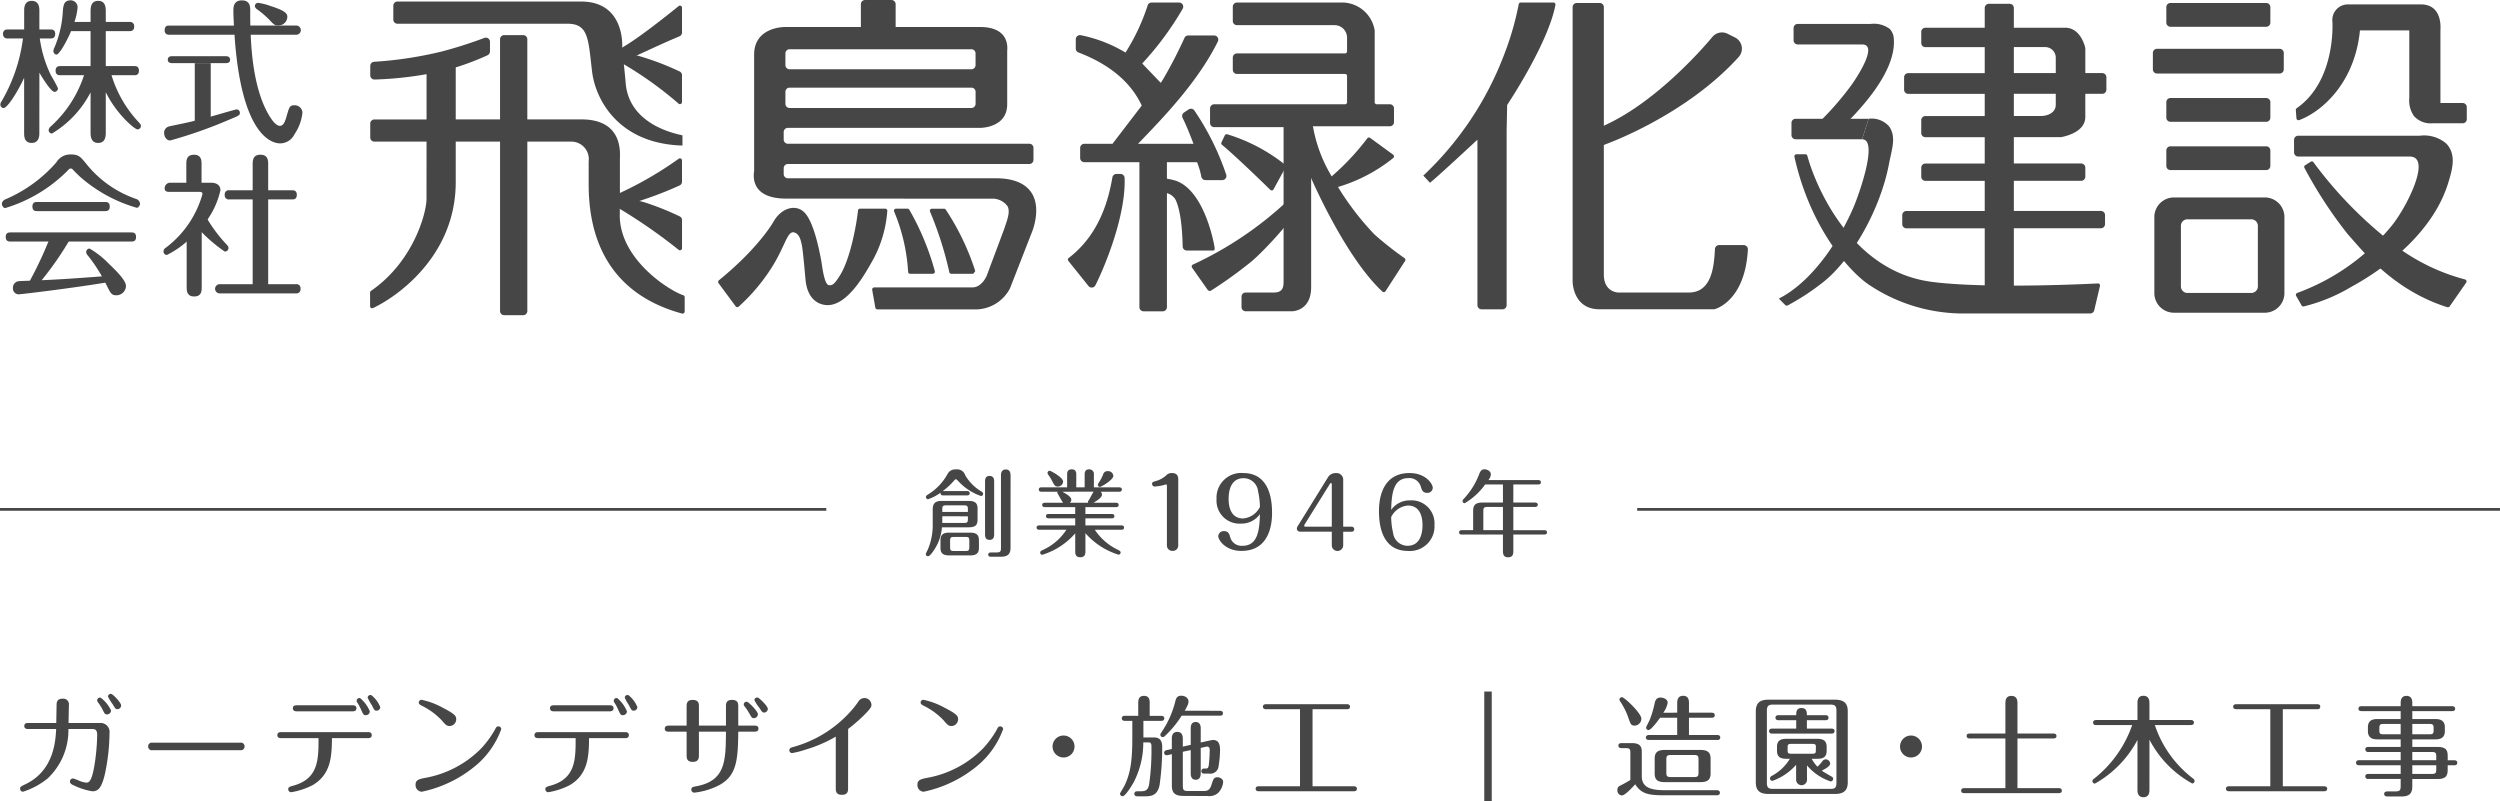 <svg xmlns="http://www.w3.org/2000/svg" width="313.082" height="100.363" viewBox="0 0 313.082 100.363">
  <g id="グループ_123947" data-name="グループ 123947" transform="translate(-102.086 -59.598)">
    <path id="パス_6012" data-name="パス 6012" d="M290.6,825.773c0-.6.155-1.1,1.1-1.1h3.432c.835,0,1.084.345,1.084.942v1.42c0,.667-.309.942-1.084.942h-3.372a5.982,5.982,0,0,1-.978,2.823c-.2.31-.548.8-.775.8a.277.277,0,0,1-.275-.273,3.224,3.224,0,0,1,.251-.55,7.854,7.854,0,0,0,.62-3.171Zm4.3-2.336c.106,0,.333.024.333.275s-.227.273-.333.273h-2.992c-.181,0-.37-.084-.321-.345a5.81,5.81,0,0,1-1.574.823.276.276,0,0,1-.261-.275c0-.155.094-.215.237-.309a6.874,6.874,0,0,0,2.5-2.635,1.062,1.062,0,0,1,1.026-.514,1.048,1.048,0,0,1,1.157.729,5.68,5.68,0,0,0,2.014,2.024c.131.1.227.157.227.3a.276.276,0,0,1-.263.275,6.92,6.92,0,0,1-2.9-1.92c-.145-.143-.155-.169-.251-.169s-.131.05-.227.157a8.136,8.136,0,0,1-1.418,1.311Zm1.49,7.117c0,.679-.347.942-1.086.942h-2.645c-.884,0-1.086-.383-1.086-.942v-.968c0-.655.3-.94,1.086-.94H295.3c.835,0,1.086.333,1.086.94Zm-1.384-4.506v-.321c0-.408-.07-.5-.5-.5h-2.217c-.418,0-.49.092-.49.5v.321Zm-3.207.548v.833h2.707c.43,0,.5-.082.5-.488V826.6Zm3.386,3.086c0-.406-.07-.5-.488-.5h-1.43c-.418,0-.49.094-.49.5v.763c0,.406.072.5.49.5h1.43c.418,0,.488-.094.488-.5Zm3.111-.847c0,.229-.012.717-.572.717-.5,0-.57-.357-.57-.717v-6.567c0-.261.022-.725.558-.725s.584.426.584.725Zm2.05,1.707c0,.918-.5,1.121-1.263,1.121h-1.2c-.106,0-.333-.024-.333-.263s.227-.275.333-.275h.715c.454,0,.55-.119.55-.558v-9.061c0-.191,0-.775.608-.775.57,0,.594.538.594.775Z" transform="translate(-71.708 -702.343)" fill="#474646"/>
    <path id="パス_6013" data-name="パス 6013" d="M301.478,825.455h-3.8c-.108,0-.335-.024-.335-.275s.215-.271.335-.271h2.275a9.027,9.027,0,0,1-.488-.837,3.133,3.133,0,0,1-.239-.428.3.3,0,0,1,.036-.118h-2.014c-.108,0-.333-.026-.333-.275s.213-.273.333-.273h3.217v-1.6c0-.2,0-.657.572-.657s.572.464.572.657v1.6h1.05v-1.6c0-.181,0-.657.57-.657a.574.574,0,0,1,.584.657v1.6h3.171c.118,0,.333.034.333.273s-.2.275-.333.275h-2.324a.465.465,0,0,1,.167.369c0,.345-.6.751-1.074,1.014h2.825c.12,0,.335.022.335.271s-.2.275-.335.275h-3.826v.859h3.3c.118,0,.333.034.333.273s-.215.273-.333.273h-3.3v.883h4.506c.094,0,.333.022.333.273s-.227.275-.333.275h-3.326a7.118,7.118,0,0,0,2.932,2.526c.215.119.3.193.3.323a.275.275,0,0,1-.261.273,9.091,9.091,0,0,1-4.149-2.693v2.289c0,.213,0,.725-.643.725s-.633-.524-.633-.715v-2.275a9.008,9.008,0,0,1-4.125,2.681.256.256,0,0,1-.261-.261c0-.181.13-.251.309-.335a6.866,6.866,0,0,0,2.968-2.538h-3.4c-.106,0-.333-.036-.333-.275s.215-.273.333-.273h4.506v-.883h-3.326c-.12,0-.333-.034-.333-.273s.2-.273.333-.273h3.326Zm-2.181-2.575c-.333,0-.43-.133-.739-.751a6.238,6.238,0,0,0-.466-.737.472.472,0,0,1-.082-.217.276.276,0,0,1,.261-.275c.143,0,1.693.836,1.693,1.372a.674.674,0,0,1-.667.608m.558.645c.538.285,1.133.654,1.133,1a.486.486,0,0,1-.189.384h2.3a.2.2,0,0,1-.024-.1c0-.06.012-.108.155-.311.084-.13.442-.847.55-.976Zm6.4-2c0,.526-1.538,1.4-1.681,1.4a.266.266,0,0,1-.261-.273c0-.05.012-.109.155-.323a5.037,5.037,0,0,0,.5-.954.564.564,0,0,1,.584-.428.662.662,0,0,1,.7.582" transform="translate(-64.738 -702.349)" fill="#474646"/>
    <path id="パス_6014" data-name="パス 6014" d="M307.116,830a.657.657,0,0,1-.7.7.67.67,0,0,1-.715-.7v-7.438c0-.05,0-.179-.108-.179a3.947,3.947,0,0,0-.4.106,6.256,6.256,0,0,1-1.026.155.322.322,0,0,1-.321-.333c0-.225.106-.249.524-.369a3.3,3.3,0,0,0,1.215-.669.934.934,0,0,1,.717-.321c.821,0,.821.56.821.894Z" transform="translate(-57.479 -702.116)" fill="#474646"/>
    <path id="パス_6015" data-name="パス 6015" d="M310.938,827.285a2.875,2.875,0,0,1-3.076-3.062,3.09,3.09,0,0,1,3.35-3.267c2.5,0,3.6,1.978,3.6,4.96,0,.763,0,4.79-3.828,4.79-2.05,0-2.908-1.394-2.908-1.847a.672.672,0,0,1,.715-.631c.572,0,.679.38.787.787a1.475,1.475,0,0,0,1.55,1.048c1.918,0,2.109-1.99,2.169-3.968a2.811,2.811,0,0,1-2.36,1.191m2.121-4.077a1.82,1.82,0,0,0-1.8-1.61c-1.823,0-1.884,2.028-1.884,2.586,0,1.564.63,2.458,1.811,2.458a2.586,2.586,0,0,0,2.111-1.456,10.116,10.116,0,0,0-.239-1.978" transform="translate(-53.424 -702.116)" fill="#474646"/>
    <path id="パス_6016" data-name="パス 6016" d="M313.336,828.3c-.311,0-.466-.167-.466-.4a.694.694,0,0,1,.07-.239l3.85-6.211a1.088,1.088,0,0,1,.956-.488.833.833,0,0,1,.928.906v5.806h1.062a.318.318,0,0,1,.321.309.312.312,0,0,1-.321.321h-1.062V830a.715.715,0,0,1-1.43,0V828.3Zm3.908-.631v-5.279c0-.119-.06-.181-.116-.181s-.1.062-.155.155l-3.139,5.044a.4.4,0,0,0-.046.141c0,.109.12.121.181.121Z" transform="translate(-48.375 -702.116)" fill="#474646"/>
    <path id="パス_6017" data-name="パス 6017" d="M321.866,824.379a2.875,2.875,0,0,1,3.074,3.063,3.08,3.08,0,0,1-3.338,3.265c-2.514,0-3.611-1.99-3.611-4.958,0-.763,0-4.793,3.826-4.793,2.062,0,2.91,1.384,2.91,1.847a.663.663,0,0,1-.7.635c-.572,0-.679-.384-.8-.789a1.482,1.482,0,0,0-1.55-1.06c-1.884,0-2.111,1.932-2.159,3.98a2.8,2.8,0,0,1,2.349-1.189m-2.111,4.062a1.832,1.832,0,0,0,1.8,1.623c1.825,0,1.884-2.038,1.884-2.587,0-1.562-.643-2.456-1.811-2.456a2.581,2.581,0,0,0-2.111,1.442,8.939,8.939,0,0,0,.239,1.978" transform="translate(-43.211 -702.116)" fill="#474646"/>
    <path id="パス_6018" data-name="パス 6018" d="M329.78,824.885h2.729c.118,0,.333.036.333.273s-.225.275-.333.275H329.78v2.908h3.886c.106,0,.333.036.333.275s-.227.275-.333.275H329.78v2.036c0,.311,0,.811-.643.811s-.657-.49-.657-.811v-2.036h-5.161c-.119,0-.333-.038-.333-.275s.225-.275.333-.275h1.43v-2.4c0-.8.333-1.06,1.239-1.06h2.492v-2.263h-2.229a8.246,8.246,0,0,1-2.562,2.348.265.265,0,0,1-.263-.263c0-.118.048-.179.191-.333a9.306,9.306,0,0,0,1.823-2.886c.193-.488.3-.763.739-.763.311,0,.787.217.787.633a1.275,1.275,0,0,1-.309.715H332.9c.12,0,.333.036.333.275s-.213.275-.333.275H329.78Zm-1.3.548h-1.92c-.44,0-.536.084-.536.538v2.37h2.456Z" transform="translate(-38.176 -702.349)" fill="#474646"/>
    <path id="パス_6019" data-name="パス 6019" d="M243.29,838.37a1.123,1.123,0,0,1,1.157,1.279,25.337,25.337,0,0,1-.578,5.119c-.414,1.733-.825,2.159-1.582,2.159a8.7,8.7,0,0,1-2.311-.741c-.275-.126-.482-.223-.482-.484a.377.377,0,0,1,.386-.384,5.653,5.653,0,0,1,.839.315,2.963,2.963,0,0,0,.811.207c.263,0,.649,0,1-1.994a26.286,26.286,0,0,0,.372-3.894c0-.331,0-.825-.562-.825H239.3a8.309,8.309,0,0,1-2.586,6.177,9.423,9.423,0,0,1-3.109,1.679.381.381,0,0,1-.357-.386c0-.235.068-.261.715-.578,3.55-1.721,3.729-5.476,3.8-6.892h-3.522c-.082,0-.468,0-.468-.373s.343-.384.468-.384h3.536l.042-2.229c0-.3.014-.813.755-.813a.71.71,0,0,1,.785.825l-.042,2.217Zm1.349-1.568a.5.5,0,0,1-.51.494c-.247,0-.3-.1-.522-.536a5.847,5.847,0,0,0-.606-.976.407.407,0,0,1-.1-.249.347.347,0,0,1,.442-.329,4.138,4.138,0,0,1,1.293,1.6m1.265-.607a.469.469,0,0,1-.468.442c-.221,0-.261-.068-.6-.634a5.723,5.723,0,0,1-.578-.948.342.342,0,0,1,.44-.317c.179.042,1.211,1.06,1.211,1.458" transform="translate(-128.646 -688.232)" fill="#474646"/>
    <path id="パス_6020" data-name="パス 6020" d="M252.8,837.768a.453.453,0,0,1,.508.466.466.466,0,0,1-.522.484H241.758a.461.461,0,0,1-.524-.47.456.456,0,0,1,.51-.48Z" transform="translate(-120.594 -685.167)" fill="#474646"/>
    <path id="パス_6021" data-name="パス 6021" d="M249.8,840.2c-.151,0-.508,0-.508-.373s.343-.384.508-.384h10.814c.139,0,.5,0,.5.37,0,.388-.345.388-.5.388h-4.486c-.012,2.38-.165,4.581-2.448,5.9a9.089,9.089,0,0,1-2.641.867.371.371,0,0,1-.386-.359c0-.275.165-.329.619-.454,3.177-.866,3.177-3.288,3.177-5.956Zm8.9-4.115c.151,0,.494,0,.494.372s-.343.386-.494.386h-6.962c-.151,0-.5-.014-.5-.386s.345-.372.5-.372Zm2.173.771a.5.5,0,0,1-.508.468c-.277,0-.317-.112-.524-.55a8.2,8.2,0,0,0-.426-.854c-.179-.261-.193-.3-.193-.4a.348.348,0,0,1,.343-.345.255.255,0,0,1,.11.026,4.2,4.2,0,0,1,1.2,1.653m1.307-.538a.457.457,0,0,1-.468.442c-.247,0-.275-.068-.59-.689a5.323,5.323,0,0,1-.524-.95.345.345,0,0,1,.468-.3,3.633,3.633,0,0,1,1.115,1.5" transform="translate(-112.472 -688.161)" fill="#474646"/>
    <path id="パス_6022" data-name="パス 6022" d="M259.094,844.879a13.1,13.1,0,0,0,7.016-3.675,12.272,12.272,0,0,0,1.775-2.434c.082-.181.165-.345.4-.345a.352.352,0,0,1,.357.345,10.726,10.726,0,0,1-2.876,4.289,15.424,15.424,0,0,1-7.085,3.552.823.823,0,0,1-.771-.884c0-.6.44-.7,1.183-.85m2.078-7.225a8.575,8.575,0,0,0-2.49-1.815c-.221-.124-.372-.207-.372-.4a.36.36,0,0,1,.343-.343,9.435,9.435,0,0,1,2.629.978c1.665.851,1.719,1.1,1.719,1.456a.845.845,0,0,1-.783.853c-.414,0-.524-.122-1.046-.729" transform="translate(-103.781 -687.861)" fill="#474646"/>
    <path id="パス_6023" data-name="パス 6023" d="M265.833,840.2c-.151,0-.508,0-.508-.373s.343-.384.508-.384h10.814c.139,0,.5,0,.5.37,0,.388-.345.388-.5.388h-4.486c-.012,2.38-.165,4.581-2.448,5.9a9.089,9.089,0,0,1-2.641.867.371.371,0,0,1-.386-.359c0-.275.165-.329.618-.454,3.179-.866,3.179-3.288,3.179-5.956Zm8.9-4.115c.151,0,.494,0,.494.372s-.343.386-.494.386h-6.962c-.151,0-.5-.014-.5-.386s.345-.372.5-.372Zm2.173.771a.5.5,0,0,1-.508.468c-.277,0-.317-.112-.524-.55a7.833,7.833,0,0,0-.426-.854c-.179-.261-.193-.3-.193-.4a.348.348,0,0,1,.343-.345.255.255,0,0,1,.111.026,4.2,4.2,0,0,1,1.2,1.653m1.307-.538a.458.458,0,0,1-.468.442c-.247,0-.275-.068-.59-.689a5.321,5.321,0,0,1-.524-.95.345.345,0,0,1,.468-.3,3.633,3.633,0,0,1,1.115,1.5" transform="translate(-96.307 -688.161)" fill="#474646"/>
    <path id="パス_6024" data-name="パス 6024" d="M281.114,838.472v-2.422c0-.275,0-.8.757-.8.783,0,.783.51.783.8v2.422h2.036c.153,0,.494,0,.494.372s-.341.386-.494.386h-2.036c-.026,3.591-.221,5.5-2.34,6.673a8.849,8.849,0,0,1-3.177.964.371.371,0,0,1-.359-.373c0-.315.181-.344.675-.44,3.619-.689,3.633-3.205,3.661-6.824h-3.386v2.956c0,.291,0,.827-.769.827s-.771-.522-.771-.813v-2.97h-2.229c-.151,0-.508,0-.508-.372s.357-.386.508-.386h2.229v-2.408c0-.289,0-.813.757-.813.783,0,.783.51.783.813v2.408Zm4-1.432a.513.513,0,0,1-.508.5c-.233,0-.289-.1-.536-.538a6.975,6.975,0,0,0-.62-.934.362.362,0,0,1-.108-.261.345.345,0,0,1,.426-.315c.221.054,1.348,1.195,1.348,1.552m1.239-.673a.469.469,0,0,1-.454.466c-.219,0-.261-.068-.619-.617a5.042,5.042,0,0,1-.606-.938.334.334,0,0,1,.426-.315c.195.04,1.253,1.058,1.253,1.4" transform="translate(-88.114 -688.003)" fill="#474646"/>
    <path id="パス_6025" data-name="パス 6025" d="M288.579,846.309c0,.261,0,.8-.771.8s-.771-.522-.771-.811v-6.478a16.813,16.813,0,0,1-3.769,1.623,12.167,12.167,0,0,1-1.7.44.353.353,0,0,1-.345-.357c0-.275.221-.331.4-.386a14.95,14.95,0,0,0,7.127-4.321,11.378,11.378,0,0,0,1.115-1.388.878.878,0,0,1,1.639.384c0,.235,0,.4-.978,1.364a19.514,19.514,0,0,1-1.94,1.679Z" transform="translate(-80.285 -687.972)" fill="#474646"/>
    <path id="パス_6026" data-name="パス 6026" d="M290.391,844.879a13.1,13.1,0,0,0,7.016-3.675,12.272,12.272,0,0,0,1.775-2.434c.082-.181.165-.345.4-.345a.352.352,0,0,1,.357.345,10.725,10.725,0,0,1-2.876,4.289,15.424,15.424,0,0,1-7.085,3.552.823.823,0,0,1-.771-.884c0-.6.44-.7,1.183-.85m2.078-7.225a8.575,8.575,0,0,0-2.49-1.815c-.221-.124-.372-.207-.372-.4a.36.36,0,0,1,.343-.343,9.435,9.435,0,0,1,2.629.978c1.665.851,1.719,1.1,1.719,1.456a.845.845,0,0,1-.783.853c-.414,0-.524-.122-1.046-.729" transform="translate(-72.229 -687.861)" fill="#474646"/>
    <path id="パス_6027" data-name="パス 6027" d="M300.386,838.7a1.376,1.376,0,1,1-1.376-1.375,1.382,1.382,0,0,1,1.376,1.375" transform="translate(-63.733 -685.616)" fill="#474646"/>
    <path id="パス_6028" data-name="パス 6028" d="M304.124,837.36v-1.625c0-.247,0-.879.717-.879s.715.6.715.894v1.611H307c.124,0,.385.026.385.315s-.261.315-.385.315h-2.229v2.078h1.348c.839,0,1.006.6,1.006,1.169a32.629,32.629,0,0,1-.331,4.8c-.261,1.279-1,1.4-1.829,1.4h-.948c-.138,0-.386-.04-.386-.315,0-.233.191-.317.371-.317h.494c.729,0,.882-.343.99-.854a30.06,30.06,0,0,0,.291-4.8c0-.384-.153-.468-.345-.468h-.675a10.79,10.79,0,0,1-1.209,5.008c-.289.524-1.06,1.733-1.376,1.733a.322.322,0,0,1-.331-.315c0-.1.454-.783.522-.936.853-1.665,1.018-3.522,1.018-6.038v-2.149h-.936c-.108,0-.385-.026-.385-.315s.263-.315.385-.315Zm10.223-.634c.123,0,.384.028.384.317s-.261.3-.384.3h-4.789a12.422,12.422,0,0,1-2.008,2.46c-.165.167-.247.223-.357.223a.308.308,0,0,1-.3-.317c0-.056.014-.11.221-.412a11.979,11.979,0,0,0,1.623-3.633c.11-.456.207-.825.785-.825.386,0,.894.233.894.729,0,.261-.082.468-.468,1.155Zm-4.637,9.4c0,.536.124.645.633.645h1.982c.6,0,.8-.205,1.018-.922.165-.508.247-.8.7-.8.233,0,.715.167.715.592a2.213,2.213,0,0,1-.647,1.39,1.668,1.668,0,0,1-1.279.371l-3.054-.014c-1.018,0-1.444-.344-1.444-1.293V842.16l-.5.111c-.414.1-.468-.2-.468-.289,0-.247.247-.315.331-.329l.633-.138v-1.291c0-.207,0-.854.687-.854.578,0,.689.468.689.854v.99l.99-.221v-2.078c0-.315.082-.781.619-.781.51,0,.635.412.635.781V840.7l1.183-.261a1.842,1.842,0,0,1,.357-.054c.607,0,.88.385.88,1.253a13.436,13.436,0,0,1-.219,2.227,1.057,1.057,0,0,1-1.183.729h-.606a.311.311,0,0,1-.343-.315.326.326,0,0,1,.343-.317h.261c.207,0,.275-.124.331-.385a18.024,18.024,0,0,0,.122-1.938c0-.277-.1-.428-.343-.428a.766.766,0,0,0-.165.026l-.618.139v3.205c0,.317-.1.785-.621.785s-.633-.428-.633-.785v-2.93l-.99.207Z" transform="translate(-59.493 -688.116)" fill="#474646"/>
    <path id="パス_6029" data-name="パス 6029" d="M317.426,845.648H322.6c.139,0,.386.042.386.315s-.261.315-.386.315H310.685c-.151,0-.386-.054-.386-.315,0-.287.249-.315.386-.315h5.173V836h-4.265c-.136,0-.385-.04-.385-.317s.263-.315.385-.315h10.141c.151,0,.384.04.384.315,0,.291-.247.317-.384.317h-4.307Z" transform="translate(-50.967 -687.584)" fill="#474646"/>
    <rect id="長方形_5137" data-name="長方形 5137" width="0.936" height="13.76" transform="translate(287.965 146.202)" fill="#474646"/>
    <path id="パス_6030" data-name="パス 6030" d="M334.483,841.982c0-.454-.082-.578-.578-.578h-.536c-.108,0-.386-.028-.386-.315s.263-.315.386-.315h1.293c.978,0,1.253.384,1.253,1.086v3.067c0,1.625,1.54,1.747,3.068,1.747h6.328c.125,0,.386.028.386.317s-.275.317-.386.317H338.72c-2.022,0-2.874-.193-3.631-1.378-.468.524-1.293,1.4-1.679,1.4a.617.617,0,0,1-.55-.689c0-.273.1-.424.412-.576.51-.249.839-.454,1.211-.675Zm1.376-4.265a.87.87,0,0,1-.837.867c-.456,0-.524-.207-.771-.936a9.165,9.165,0,0,0-1-2.036.557.557,0,0,1-.139-.289.319.319,0,0,1,.317-.3c.3,0,2.434,2,2.434,2.7m4.486-.757v-1.183c0-.247,0-.934.743-.934s.729.673.729.934v1.183h2.848c.124,0,.385.028.385.317s-.275.317-.385.317h-2.848v2.159h3.536c.122,0,.384.028.384.317a.308.308,0,0,1-.384.3h-8.545c-.139,0-.385-.026-.385-.3s.261-.317.385-.317h3.536v-2.159H338.2c-.1.151-1.1,1.54-1.43,1.54a.319.319,0,0,1-.317-.317c0-.068.357-.755.426-.894a12.064,12.064,0,0,0,.647-2.159c.1-.456.3-.7.729-.7.345,0,.9.179.9.661a3.09,3.09,0,0,1-.55,1.237Zm4.181,7.609c0,.785-.384,1.086-1.251,1.086h-4.512c-1,0-1.239-.426-1.239-1.086v-1.857c0-.755.343-1.086,1.239-1.086h4.512c.978,0,1.251.4,1.251,1.086Zm-1.512-1.733c0-.468-.082-.578-.578-.578h-2.876c-.48,0-.576.111-.576.578v1.611c0,.452.082.576.576.576h2.876c.5,0,.578-.125.578-.576Z" transform="translate(-28.222 -688.115)" fill="#474646"/>
    <path id="パス_6031" data-name="パス 6031" d="M353.007,845.435c0,1-.482,1.458-1.582,1.458h-8.366c-1.321,0-1.568-.687-1.568-1.458v-8.888c0-1,.468-1.458,1.568-1.458h8.366c1.333,0,1.582.687,1.582,1.458Zm-1.418-9c0-.468-.125-.729-.7-.729h-7.294c-.412,0-.715.1-.715.729v9.109c0,.468.153.715.715.715h7.294c.48,0,.7-.151.7-.715Zm-.619,2.271c.137,0,.386.042.386.317s-.263.315-.386.315h-7.43c-.137,0-.386-.042-.386-.315s.261-.317.386-.317h3.012v-1.046h-2.215c-.108,0-.384-.028-.384-.315s.261-.317.384-.317h2.215c0-.345,0-.894.663-.894s.673.536.673.894h2.326c.138,0,.385.042.385.317,0,.3-.275.315-.385.315h-2.326v1.046Zm-3.068,6.356a.683.683,0,1,1-1.362,0v-1.815a7.2,7.2,0,0,1-2.96,2.008.311.311,0,0,1-.315-.315.4.4,0,0,1,.247-.317,5.867,5.867,0,0,0,2.243-2.133h-.44c-.7,0-1.169-.2-1.169-1v-.5c0-.839.536-1,1.169-1h3.88c.729,0,1.169.233,1.169,1v.5c0,.825-.494,1-1.169,1h-.7a4.055,4.055,0,0,0,.717.99,4.747,4.747,0,0,0,.6-.661.556.556,0,0,1,.44-.261.568.568,0,0,1,.552.522c0,.3-.414.564-1.046.894.261.195.618.387,1.251.757a.282.282,0,0,1,.167.277.311.311,0,0,1-.317.315,6.532,6.532,0,0,1-2.958-2.008Zm1.115-4.073c0-.261-.054-.371-.508-.371H346c-.456,0-.524.11-.524.371v.5c0,.275.068.372.524.372h2.5c.454,0,.508-.1.508-.372Z" transform="translate(-19.521 -687.867)" fill="#474646"/>
    <path id="パス_6032" data-name="パス 6032" d="M353.237,838.7a1.376,1.376,0,1,1-1.376-1.375,1.382,1.382,0,0,1,1.376,1.375" transform="translate(-10.452 -685.616)" fill="#474646"/>
    <path id="パス_6033" data-name="パス 6033" d="M359.839,846.406v-6.219h-4.472c-.125,0-.384-.026-.384-.315s.247-.3.384-.3h4.472v-3.8c0-.385.068-.922.757-.922.755,0,.755.689.755.908v3.811h4.5c.139,0,.386.026.386.317,0,.261-.235.3-.386.3h-4.5v6.219h5.175c.108,0,.384.028.384.315s-.247.317-.384.317H354.681c-.139,0-.385-.04-.385-.317s.261-.315.385-.315Z" transform="translate(-6.612 -688.109)" fill="#474646"/>
    <path id="パス_6034" data-name="パス 6034" d="M369.624,846.618c0,.233,0,.936-.755.936-.731,0-.745-.673-.745-.936v-6.245a13.485,13.485,0,0,1-5.324,5.474.318.318,0,0,1-.317-.315.4.4,0,0,1,.221-.315,14.666,14.666,0,0,0,4.759-6.7h-4.512c-.137,0-.386-.028-.386-.315s.263-.319.386-.319h5.173v-2.1c0-.247,0-.936.745-.936s.755.689.755.936v2.1h5.187c.124,0,.386.042.386.319s-.261.315-.386.315H370.3a13.923,13.923,0,0,0,4.8,6.7.4.4,0,0,1,.179.3.316.316,0,0,1-.3.315,13.139,13.139,0,0,1-5.352-5.488Z" transform="translate(1.643 -688.116)" fill="#474646"/>
    <path id="パス_6035" data-name="パス 6035" d="M377.935,845.648h5.173c.139,0,.385.042.385.315s-.261.315-.385.315H371.194c-.151,0-.385-.054-.385-.315,0-.287.249-.315.385-.315h5.173V836H372.1c-.137,0-.386-.04-.386-.317s.263-.315.386-.315h10.141c.151,0,.384.04.384.315,0,.291-.247.317-.384.317h-4.308Z" transform="translate(10.035 -687.584)" fill="#474646"/>
    <path id="パス_6036" data-name="パス 6036" d="M385.968,846.185c0,.813-.3,1.265-1.335,1.265h-1.761c-.108,0-.426,0-.426-.315s.317-.317.426-.317h.992c.564,0,.647-.179.647-.659v-.9h-4.058a.324.324,0,0,1-.371-.317c0-.287.247-.315.371-.315h4.058v-1.086h-5.173c-.11,0-.414,0-.414-.317s.3-.315.414-.315h5.173V841.88h-4.058a.326.326,0,0,1-.371-.317c0-.289.247-.317.371-.317h4.058V840.3h-2.89c-.426,0-1.211-.042-1.211-1.032v-.482c0-.95.715-1.032,1.211-1.032h2.89v-.99h-4.87c-.1,0-.414,0-.414-.3,0-.319.3-.319.414-.319h4.87v-.424c0-.36.1-.867.729-.867.6,0,.729.452.729.867v.424h4.952c.1,0,.414,0,.414.319,0,.3-.3.3-.414.3h-4.952v.99h2.876c.715,0,1.2.247,1.2,1.032v.482c0,.99-.783,1.032-1.2,1.032h-2.876v.948h3.1c1.032,0,1.333.3,1.333,1.143v.524h.785c.108,0,.412,0,.412.315s-.3.317-.412.317H390.4v.562c0,.882-.357,1.157-1.333,1.157h-3.1Zm-1.458-7.814h-2.2c-.371,0-.468.137-.468.466v.374c0,.343.1.452.468.452h2.2Zm1.458,1.291h2.2c.357,0,.468-.108.468-.452v-.374c0-.329-.1-.466-.468-.466h-2.2Zm0,3.249h3v-.47c0-.466-.1-.562-.578-.562h-2.422Zm0,1.719h2.422c.5,0,.578-.125.578-.578v-.508h-3Z" transform="translate(18.217 -688.109)" fill="#474646"/>
    <line id="線_2110" data-name="線 2110" x2="108.052" transform="translate(307.115 123.39)" fill="none" stroke="#474646" stroke-miterlimit="10" stroke-width="0.343"/>
    <line id="線_2111" data-name="線 2111" x2="103.478" transform="translate(102.086 123.39)" fill="none" stroke="#474646" stroke-miterlimit="10" stroke-width="0.343"/>
    <path id="パス_6037" data-name="パス 6037" d="M285.569,801.138l.058.667c.442,5.008,5.852,6.233,7.107,6.5v1.279c-7.97-.225-10.9-5.707-11.324-9.3-.478-4.032-.428-5.956-3.082-5.956H257.043a.52.52,0,0,1-.52-.52v-1.739a.52.52,0,0,1,.52-.52H280.05c5.566,0,5.139,5.761,5.139,5.761Z" transform="translate(-105.181 -731.758)" fill="#474646"/>
    <path id="パス_6038" data-name="パス 6038" d="M265.8,796.841v7.36h5.549V794.164a.52.52,0,0,1,.52-.52h2.378a.519.519,0,0,1,.518.52V804.2h6.781c5.474,0,4.777,4.613,4.814,5.02v4.555l-.018,2.444c0,5.525,6.233,9.444,7.938,9.994a.266.266,0,0,1,.191.249v1.8a.266.266,0,0,1-.335.253c-10.282-2.811-11.689-11.037-11.689-16.2v-2.851a2.193,2.193,0,0,0-2.181-2.482h-5.5V828.2a.519.519,0,0,1-.518.52h-2.378a.52.52,0,0,1-.52-.52V806.98H265.8v5.071c0,9.452-7.655,14.523-10.362,15.776a.258.258,0,0,1-.365-.239v-1.7a.258.258,0,0,1,.11-.209c5.384-3.713,6.956-9.848,6.956-11.495l.006-7.2h-6.531a.52.52,0,0,1-.52-.52v-1.739a.52.52,0,0,1,.52-.52h6.531v-5.739l1.841-1.671Z" transform="translate(-106.641 -729.65)" fill="#474646"/>
    <path id="パス_6039" data-name="パス 6039" d="M379.6,791.641H367.612a.52.52,0,0,0-.52.52V794.1a.52.52,0,0,0,.52.52H379.6a.52.52,0,0,0,.52-.52v-1.938a.52.52,0,0,0-.52-.52" transform="translate(6.289 -731.669)" fill="#474646"/>
    <path id="パス_6040" data-name="パス 6040" d="M379.6,797.568H367.612a.52.52,0,0,0-.52.52v1.938a.52.52,0,0,0,.52.52H379.6a.52.52,0,0,0,.52-.52v-1.938a.52.52,0,0,0-.52-.52" transform="translate(6.289 -725.694)" fill="#474646"/>
    <path id="パス_6041" data-name="パス 6041" d="M367.612,803.556H379.6a.52.52,0,0,0,.52-.52V801.1a.52.52,0,0,0-.52-.52H367.612a.52.52,0,0,0-.52.52v1.938a.52.52,0,0,0,.52.52" transform="translate(6.289 -722.66)" fill="#474646"/>
    <path id="パス_6042" data-name="パス 6042" d="M382.127,794.5H366.773a.52.52,0,0,0-.52.52v2.056a.52.52,0,0,0,.52.52h15.354a.52.52,0,0,0,.52-.52v-2.056a.52.52,0,0,0-.52-.52" transform="translate(5.443 -728.791)" fill="#474646"/>
    <path id="パス_6043" data-name="パス 6043" d="M368.9,818.2a2.466,2.466,0,0,1-2.556-2.346v-9.744a2.464,2.464,0,0,1,2.556-2.344h11.179a2.462,2.462,0,0,1,2.554,2.344v9.744a2.464,2.464,0,0,1-2.554,2.346Zm10.408-10.917a.821.821,0,0,0-.852-.781h-7.934a.821.821,0,0,0-.852.781v7.659a.821.821,0,0,0,.852.781h7.934a.821.821,0,0,0,.852-.781Z" transform="translate(5.537 -719.44)" fill="#474646"/>
    <path id="パス_6044" data-name="パス 6044" d="M364.6,827.911V819.8h10.9a.52.52,0,0,0,.52-.52v-1.129a.52.52,0,0,0-.52-.52H364.6v-3.773h8.43a.52.52,0,0,0,.52-.52v-1.129a.52.52,0,0,0-.52-.52H364.6v-3.3h5.914c.305-.058,3.036-.552,3.036-2.536v-2.888h2.119a.52.52,0,0,0,.52-.52v-1.558a.52.52,0,0,0-.52-.52H373.55v-3.106c0-.1-.552-2.574-2.516-2.574H364.6v-2.474a.52.52,0,0,0-.52-.52h-2.609a.519.519,0,0,0-.518.52v2.474h-7.43a.52.52,0,0,0-.52.52V796.6a.52.52,0,0,0,.52.52h7.43v3.253h-9.577a.52.52,0,0,0-.52.52v1.558a.52.52,0,0,0,.52.52h9.577v2.775h-7.43a.52.52,0,0,0-.52.52v1.609a.52.52,0,0,0,.52.52h7.43v3.3h-7.43a.52.52,0,0,0-.52.52v1.129a.52.52,0,0,0,.52.52h7.43v3.773h-9.81a.52.52,0,0,0-.52.52v1.129a.52.52,0,0,0,.52.52h9.81v8.095Zm0-30.8h3.886a1.331,1.331,0,0,1,1.364,1.374v1.88H364.6Zm0,5.852h5.249v1.362c0,1.118-1.2,1.414-1.831,1.414H364.6Z" transform="translate(-10.314 -731.616)" fill="#474646"/>
    <path id="パス_6045" data-name="パス 6045" d="M361.065,817.047c-9.9-1.285-14.429-11.7-15.549-15.788a.25.25,0,0,0-.247-.185H344.16a.268.268,0,0,0-.257.323c1.984,8.96,6.94,14.415,9.322,16.011a21.2,21.2,0,0,0,12.117,3.607h15.6a.52.52,0,0,0,.506-.4l.719-3.044a.255.255,0,0,0-.261-.319c-2.165.108-14.169.661-20.837-.2" transform="translate(-17.095 -722.159)" fill="#474646"/>
    <path id="パス_6046" data-name="パス 6046" d="M236.9,808.088c0,.307-.018,1.213-.962,1.213s-.942-.885-.942-1.213v-6.952c-.647,1.464-2.052,3.793-2.57,3.793a.424.424,0,0,1-.408-.442.738.738,0,0,1,.167-.424,20.8,20.8,0,0,0,2.681-7.974h-1.978c-.185,0-.518-.038-.518-.442,0-.385.333-.424.518-.424H235v-2.5c0-.307,0-1.213.942-1.213.926,0,.962.847.962,1.213v2.5h1.46c.185,0,.518.038.518.424,0,.4-.351.442-.518.442h-1.424a15.165,15.165,0,0,0,1.442,4.8,17.568,17.568,0,0,1,.851,1.558.457.457,0,0,1-.426.462c-.426,0-1.46-1.637-1.9-2.406Zm4.677-13.808h1.739V792.8c0-.693.165-1.291.96-1.291.87,0,.944.771.944,1.291v1.482h3.032a.456.456,0,0,1,.516.442c0,.406-.351.444-.516.444h-3.032v4.641l.683.885a14.832,14.832,0,0,0,3.44,6.008c.259.289.277.368.277.462a.428.428,0,0,1-.426.444c-.351,0-2.643-1.926-3.974-4.661v5.065c0,.657-.149,1.291-.962,1.291-.831,0-.942-.731-.942-1.291v-5.044a12.881,12.881,0,0,1-4.844,5.161.437.437,0,0,1-.408-.444.692.692,0,0,1,.259-.442,14.828,14.828,0,0,0,4.215-6.549l.777-.885v-4.641H241.1Z" transform="translate(-129.887 -731.804)" fill="#474646"/>
    <path id="パス_6047" data-name="パス 6047" d="M245.576,799.336h-2.368c-.185,0-.518-.058-.518-.424,0-.4.351-.444.518-.444h6.765c.187,0,.518.058.518.444s-.331.424-.518.424h-4.4Zm2,6.836c.592-.153,3.586-1.04,3.735-1.04a.413.413,0,0,1,.406.444c0,.289-.131.347-1.257.809a57.5,57.5,0,0,1-7.47,2.639c-.48,0-.757-.5-.757-.944a.81.81,0,0,1,.667-.829c.424-.094,2.291-.48,2.681-.576Zm5.528-9.744c.092,1.484.349,6.1,2.181,9.3.185.307.831,1.462,1.442,1.462.388,0,.61-.345.868-1.289.3-1.04.372-1.289.944-1.289a.978.978,0,0,1,1.016.9,5.8,5.8,0,0,1-.98,2.7,2.021,2.021,0,0,1-1.809,1.175c-.944,0-4.733-.771-5.677-12.961l-.056-.885c-.054-.847-.128-1.946-.128-2.791,0-.367,0-1.273,1.072-1.273,1.036,0,1.036.847,1.036,1.215,0,1.137,0,1.733.054,2.85Zm3.566-1.821c-.546.08-.711-.115-1.243-.677a11.023,11.023,0,0,0-1.544-1.327.615.615,0,0,1-.283-.362.411.411,0,0,1,.365-.454,6.692,6.692,0,0,1,1.534.378c1.982.622,2.1.99,2.159,1.273a1.092,1.092,0,0,1-.988,1.169" transform="translate(-119.592 -731.833)" fill="#474646"/>
    <path id="パス_6048" data-name="パス 6048" d="M239.862,806.455a40.187,40.187,0,0,1-3.458,4.968c2.368-.1,4.715-.269,7.545-.48a19.99,19.99,0,0,0-1.739-2.583.8.8,0,0,1-.239-.462.451.451,0,0,1,.424-.442,11.073,11.073,0,0,1,2.422,1.906c.944.906,2.145,2.081,2.145,2.793a1.2,1.2,0,0,1-1.2,1.155c-.647,0-.721-.231-1.386-1.579-4.474.731-10.595,1.462-10.872,1.462a.735.735,0,0,1-.7-.807.816.816,0,0,1,.649-.829c.239-.038,1.163-.058,1.478-.076a47.957,47.957,0,0,0,2.366-5.026Z" transform="translate(-129.098 -716.734)" fill="#474646"/>
    <path id="パス_6049" data-name="パス 6049" d="M246.977,810.81l-.412-.139-.954.831a11.38,11.38,0,0,1-3,2.157.44.44,0,0,1-.424-.444.589.589,0,0,1,.313-.48,12.675,12.675,0,0,0,4.567-6.693c0-.287-.221-.287-.426-.287h-3.679c-.241,0-.629,0-.629-.444a.7.7,0,0,1,.629-.7h2.086v-2.273c0-.48,0-1.231.962-1.231.944,0,.944.751.944,1.231v2.273h1.2c.572,0,1.165.231,1.165.944A10.371,10.371,0,0,1,247.849,809l-.54.823Zm6.38,6.643v-15.1c0-.482,0-1.251.962-1.251.98,0,.98.751.98,1.251v15.1Z" transform="translate(-119.628 -722.129)" fill="#474646"/>
    <path id="パス_6050" data-name="パス 6050" d="M318.224,804.02a44.633,44.633,0,0,1-11.76,7.9.259.259,0,0,0-.108.383l1.924,2.737s.185.269.416.163a52.943,52.943,0,0,0,4.647-3.307c1.851-1.361,6.077-6.183,5.848-6.508Z" transform="translate(-54.988 -719.189)" fill="#474646"/>
    <path id="パス_6051" data-name="パス 6051" d="M308.6,799.974l-.418.87a.254.254,0,0,0,.068.311c1.287,1.042,4.476,4.09,6.045,5.637a.258.258,0,0,0,.408-.064l1.615-2.95a21.843,21.843,0,0,0-7.406-3.944.267.267,0,0,0-.311.141" transform="translate(-53.129 -723.419)" fill="#474646"/>
    <path id="パス_6052" data-name="パス 6052" d="M316.657,806.044a34.7,34.7,0,0,0,5.141,6.912,42.052,42.052,0,0,0,3.731,2.942.257.257,0,0,1,.094.364l-2.444,3.783a.264.264,0,0,1-.4.054c-4.807-4.466-9.117-14.648-9.117-14.648v-6.191l.386.006.1.49a18.153,18.153,0,0,0,2.51,6.287" transform="translate(-47.573 -723.987)" fill="#474646"/>
    <path id="パス_6053" data-name="パス 6053" d="M328.074,804.093v-8.976a4.15,4.15,0,0,0-4.33-3.5h-12.92a.52.52,0,0,0-.52.52v1.791a.52.52,0,0,0,.52.52h12.226a1.563,1.563,0,0,1,1.564,1.562v1.717a.261.261,0,0,1-.261.261H310.824a.52.52,0,0,0-.52.52v1.528a.52.52,0,0,0,.52.52h13.529a.261.261,0,0,1,.261.261v3.279a.259.259,0,0,1-.261.259H307.976a.52.52,0,0,0-.52.52V806.7a.52.52,0,0,0,.52.52h8.689v19.166c0,.755,0,1.544-1.223,1.544h-3.524a.52.52,0,0,0-.52.52v1.309a.52.52,0,0,0,.52.52h5.763c.249,0,2.436-.107,2.436-3.028V807.113h9.854a.52.52,0,0,0,.52-.52v-1.721a.52.52,0,0,0-.52-.52h-1.639a.258.258,0,0,1-.259-.259" transform="translate(-53.832 -731.699)" fill="#474646"/>
    <path id="パス_6054" data-name="パス 6054" d="M310.5,814.226v-2.617h3.773a9.611,9.611,0,0,1,.536,1.82.526.526,0,0,0,.51.424h2.113a.517.517,0,0,0,.488-.7,32.995,32.995,0,0,0-4-8.045.521.521,0,0,0-.7-.106l-.582.389a.523.523,0,0,0-.173.673c.659,1.325,1.36,3.239,1.36,3.239h-6.942c3.321-3.434,7.537-7.838,10-12.816a.525.525,0,0,0-.476-.749h-3.235a.509.509,0,0,0-.47.3,57.144,57.144,0,0,1-2.691,5.2l-.283.436-2.321-2.426a38.4,38.4,0,0,0,5.083-6.88.522.522,0,0,0-.468-.755h-3.438a.518.518,0,0,0-.5.373,25.922,25.922,0,0,1-2.771,5.892,17.588,17.588,0,0,0-5.627-2.177.52.52,0,0,0-.6.518l0,1.163a.516.516,0,0,0,.327.482c1.769.683,5.854,2.424,7.814,6.408l.121.245-3.663,4.787h-3.53a.52.52,0,0,0-.52.52v1.265a.52.52,0,0,0,.52.52h6.9v18.154a.52.52,0,0,0,.52.52h2.406a.52.52,0,0,0,.52-.52V814.226Z" transform="translate(-62.277 -731.699)" fill="#474646"/>
    <path id="パス_6055" data-name="パス 6055" d="M298.645,813.19l2.524,3.145a.518.518,0,0,0,.87-.086c1.279-2.548,3.828-8.836,3.657-13.455a.521.521,0,0,0-.524-.492l-.492,0a.516.516,0,0,0-.514.428c-.436,2.52-1.494,7.061-5.472,10.1a.256.256,0,0,0-.048.364" transform="translate(-62.771 -720.923)" fill="#474646"/>
    <path id="パス_6056" data-name="パス 6056" d="M311.032,811.09c-.008-.04-1.155-6.958-4.856-8.207a8.249,8.249,0,0,0-1.729-.321s.271,1.848.468,1.85a1.758,1.758,0,0,1,1.261.869c.428.894.819,2.649.884,5.832a.524.524,0,0,0,.514.52c.779,0,2.552,0,3.315,0,.291,0,.143-.54.143-.54" transform="translate(-56.866 -720.66)" fill="#474646"/>
    <path id="パス_6057" data-name="パス 6057" d="M321.593,814.186c.833-.639,5.94-5.394,5.94-5.394v20.724a.52.52,0,0,0,.52.52h2.617a.52.52,0,0,0,.52-.52V807.685l.066-3.241c.054-.082,5.129-7.679,6.047-12.531a.259.259,0,0,0-.261-.3l-4.084,0a.256.256,0,0,0-.255.225,37.072,37.072,0,0,1-1.9,6.494,40.482,40.482,0,0,1-10.047,14.957Z" transform="translate(-40.424 -731.701)" fill="#474646"/>
    <path id="パス_6058" data-name="パス 6058" d="M335.869,827.906c-.028,0-1.892.032-1.892-2.275v-16.2l.249-.108c.106-.044,9.985-3.563,16.642-10.92a1.566,1.566,0,0,0-.47-2.448l-.932-.464a1.561,1.561,0,0,0-1.894.4c-2.133,2.56-7.428,8.155-13,10.838l-.592.285V792.161a.52.52,0,0,0-.52-.52h-2.872a.52.52,0,0,0-.52.52V826.5c0,.143.054,3.5,3.382,3.5h14.336c.155-.016,3.876-1,4.233-7.488a.528.528,0,0,0-.522-.552h-3.084a.519.519,0,0,0-.52.49c-.112,2.143-.378,5.45-3.269,5.45Z" transform="translate(-31.039 -731.669)" fill="#474646"/>
    <path id="パス_6059" data-name="パス 6059" d="M290,804.828a44.583,44.583,0,0,1,2.418,7.585.251.251,0,0,0,.253.211h2.749l.249-.335a31.091,31.091,0,0,0-3.705-7.715.265.265,0,0,0-.213-.1h-1.512a.258.258,0,0,0-.239.359" transform="translate(-71.447 -718.738)" fill="#474646"/>
    <path id="パス_6060" data-name="パス 6060" d="M313.706,815.478c-.817-1.127-2.3-1.7-4.4-1.7H283.271a.519.519,0,0,1-.52-.518v-.745a.52.52,0,0,1,.52-.52h30.239a.52.52,0,0,0,.52-.52v-1.5a.52.52,0,0,0-.52-.52H283.271a.52.52,0,0,1-.52-.52v-.946a.52.52,0,0,1,.52-.52h24.086c.159,0,3.384-.044,3.384-2.954v-6.725c0-.118.45-2.952-3.384-2.952H296.769v-2.86a.52.52,0,0,0-.52-.52h-3.313a.52.52,0,0,0-.52.52v2.86h-9.549c-.177,0-3.819.05-3.819,3.456V812.87c.014.09-.819,3.456,4,3.456l25.78.008a2.337,2.337,0,0,1,1.942.928c.414.707-.074,1.862-.426,2.924l-2.165,5.787c0,.006-.594,1.476-1.8,1.476H294.089a.261.261,0,0,0-.257.305l.394,2.229a.261.261,0,0,0,.257.215H307a4.87,4.87,0,0,0,4.091-2.633l2.8-7.177s1.207-2.982-.189-4.91m-30.221-17.856h22.776a.518.518,0,0,1,.52.518v1.47a.52.52,0,0,1-.52.52H283.486a.52.52,0,0,1-.52-.52v-1.47a.518.518,0,0,1,.52-.518m0,4.809h22.776a.52.52,0,0,1,.52.52v1.506a.52.52,0,0,1-.52.52H283.486a.52.52,0,0,1-.52-.52v-1.506a.52.52,0,0,1,.52-.52" transform="translate(-82.52 -731.857)" fill="#474646"/>
    <path id="パス_6061" data-name="パス 6061" d="M290.588,814.074c-.554-.171-.825-2.681-.863-2.876-.265-1.4-.958-5.109-2.205-6.271-1.034-.966-2.8-.546-3.8,1.209-.183.317-2,3.4-6.842,7.35a.264.264,0,0,0-.05.357l2.143,2.9a.258.258,0,0,0,.376.046,23.477,23.477,0,0,0,4.083-4.813c1.685-2.6,1.99-4.657,2.821-4.492.777.155.9,1.193.986,1.476.151.53.464,4.289.5,4.583.241,2.127,1.394,2.92,2.488,3.04,2.745.305,5.1-4.207,5.77-5.346a15.057,15.057,0,0,0,1.97-6.44.259.259,0,0,0-.259-.277H294.55a.254.254,0,0,0-.257.229c-.135,1.41-.912,6.1-2.335,8.25-.406.608-.781,1.259-1.37,1.078" transform="translate(-84.759 -718.787)" fill="#474646"/>
    <path id="パス_6062" data-name="パス 6062" d="M292.863,812.31a32.513,32.513,0,0,0-3.2-7.709.265.265,0,0,0-.229-.132h-1.43a.258.258,0,0,0-.243.355,22.969,22.969,0,0,1,1.751,7.551.253.253,0,0,0,.255.249h2.836a.259.259,0,0,0,.255-.313" transform="translate(-73.701 -718.738)" fill="#474646"/>
    <path id="パス_6063" data-name="パス 6063" d="M349,806.779c2.986-2.785,7.729-7.751,7.4-11.973a1.872,1.872,0,0,0-.512-1.235,3.314,3.314,0,0,0-2.374-.625c-.092,0-7.153,0-9.147,0a.519.519,0,0,0-.518.52V795a.518.518,0,0,0,.52.518h8.063c2.02,0-.518,3.922-1.307,5.041a37.337,37.337,0,0,1-4.986,5.552c.508.476,2.364,1.141,2.866.673" transform="translate(-17.147 -730.353)" fill="#474646"/>
    <path id="パス_6064" data-name="パス 6064" d="M353.382,798.863c-.094,0-7.155,0-9.149,0a.519.519,0,0,0-.518.52l0,1.524a.52.52,0,0,0,.518.52h8.324Z" transform="translate(-17.278 -724.389)" fill="#474646"/>
    <path id="パス_6065" data-name="パス 6065" d="M348.23,819.513c3.625-2.7,7.366-9.075,8.49-14.991.362-1.906.936-3.338.044-4.671a2.887,2.887,0,0,0-2.589-.988l-.823,2.569c2.02,0-.253,6.559-1.04,8.432-1.524,3.619-4.908,9.245-9.386,11.517l.805.807a.255.255,0,0,0,.293.052,28.941,28.941,0,0,0,4.205-2.727" transform="translate(-18.072 -724.389)" fill="#474646"/>
    <path id="パス_6066" data-name="パス 6066" d="M394.146,800.924a4.269,4.269,0,0,0-3.333-1.006l-15.238,0a.519.519,0,0,0-.518.52l0,1.57a.52.52,0,0,0,.52.52H389.54c2.8,0-.325,6.249-2.189,8.581a27.339,27.339,0,0,1-11.9,8.5.258.258,0,0,0-.133.367l.683,1.195a.251.251,0,0,0,.267.129,21.676,21.676,0,0,0,5.928-2.436c5.03-2.747,10.36-7.253,12.139-12.943.6-1.912,1.044-3.649-.193-5" transform="translate(14.319 -723.325)" fill="#474646"/>
    <path id="パス_6067" data-name="パス 6067" d="M383.155,795.375l.046-.385h6.179l0,8.45a3.392,3.392,0,0,0,.59,2.281,2.825,2.825,0,0,0,2.311.9h3.779a.52.52,0,0,0,.52-.52v-1.5a.52.52,0,0,0-.52-.52h-2.781v-9.113c0-.13.335-3.239-2.464-3.239h-9.141a1.956,1.956,0,0,0-1.922,2.183c.018.291.382,7.44-4.472,10.816a.252.252,0,0,0-.111.225l.076,1.036a.262.262,0,0,0,.343.233c2.677-.984,6.794-4.416,7.569-10.846" transform="translate(14.429 -731.582)" fill="#474646"/>
    <path id="パス_6068" data-name="パス 6068" d="M387.918,812.654a25.136,25.136,0,0,0,7.906,3.645.262.262,0,0,1,.153.4l-2.072,2.978a.27.27,0,0,1-.3.1c-6.78-2.145-10.569-7.036-12.457-9.137a54.584,54.584,0,0,1-5.43-8.314.254.254,0,0,1,.1-.335l.689-.432a.256.256,0,0,1,.345.064,51.412,51.412,0,0,0,11.069,11.029" transform="translate(14.957 -721.708)" fill="#474646"/>
    <path id="パス_6069" data-name="パス 6069" d="M273.665,806.874l1.219-.4a44.908,44.908,0,0,0,4.456-1.753.517.517,0,0,0,.291-.47v-2.659a.257.257,0,0,0-.408-.213,45.639,45.639,0,0,1-7.525,4.362l-.62.289-1.617,1.163,2.117,1.281v-.843Z" transform="translate(-92.136 -721.903)" fill="#474646"/>
    <path id="パス_6070" data-name="パス 6070" d="M270.076,795.538v-1.215a.517.517,0,0,0-.687-.492,54.812,54.812,0,0,1-5.33,1.7,48.152,48.152,0,0,1-8.476,1.291.518.518,0,0,0-.5.518v1.181a.525.525,0,0,0,.528.526,44.285,44.285,0,0,0,9.191-1.231,32.362,32.362,0,0,0,4.968-1.811.512.512,0,0,0,.3-.472" transform="translate(-106.628 -729.49)" fill="#474646"/>
    <path id="パス_6071" data-name="パス 6071" d="M314.926,805.1a31.574,31.574,0,0,0,4.685-4.952.253.253,0,0,1,.366-.066l2.876,2.1a.265.265,0,0,1,.022.41,20.074,20.074,0,0,1-7.846,3.882Z" transform="translate(-46.302 -723.214)" fill="#474646"/>
    <path id="パス_6072" data-name="パス 6072" d="M253.025,793.049h5.767a.576.576,0,0,1,0,1.147H242.783a.5.5,0,0,1-.518-.572c0-.524.333-.574.518-.574h10.242Z" transform="translate(-119.555 -730.25)" fill="#474646"/>
    <path id="パス_6073" data-name="パス 6073" d="M251.448,803.322h3.012c.167,0,.574,0,.574.572s-.408.572-.574.572H246.6a.511.511,0,0,1-.592-.572.506.506,0,0,1,.592-.572h4.844Z" transform="translate(-115.777 -719.893)" fill="#474646"/>
    <path id="パス_6074" data-name="パス 6074" d="M252.051,809.18h3.458a.5.5,0,0,1,.59.572.511.511,0,0,1-.59.574H246a.574.574,0,1,1,0-1.147h6.047Z" transform="translate(-116.38 -713.987)" fill="#474646"/>
    <path id="パス_6075" data-name="パス 6075" d="M243.076,804.05c.239,0,.629,0,.629.572s-.39.574-.629.574h-8.434c-.239,0-.627,0-.627-.574s.388-.572.627-.572Z" transform="translate(-127.872 -719.159)" fill="#474646"/>
    <path id="パス_6076" data-name="パス 6076" d="M249.008,807.768a18.454,18.454,0,0,1-7.155-3.932c-.259-.239-.685-.667-.888-.888a.294.294,0,0,0-.221-.1c-.131,0-.223.068-.351.223a18.531,18.531,0,0,1-7.876,4.735c-.2,0-.408-.317-.408-.54a.7.7,0,0,1,.444-.556,17.622,17.622,0,0,0,6.38-4.631,2.026,2.026,0,0,1,1.811-.99c1,0,1.219.291,2,1.247a13.637,13.637,0,0,0,6.231,4.34.707.707,0,0,1,.442.574c0,.255-.239.522-.406.522" transform="translate(-129.793 -722.148)" fill="#474646"/>
    <path id="パス_6077" data-name="パス 6077" d="M237.747,807.095H233c-.241,0-.647,0-.647-.572s.388-.574.647-.574h15.049c.241,0,.629,0,.629.574s-.388.572-.629.572h-10.3Z" transform="translate(-129.552 -717.246)" fill="#474646"/>
    <path id="パス_6078" data-name="パス 6078" d="M239.88,796.721h-3.9c-.149,0-.52-.048-.52-.572s.371-.572.52-.572h9.408c.165,0,.516.05.516.572,0,.5-.329.572-.516.572H239.88Z" transform="translate(-126.415 -727.702)" fill="#474646"/>
    <path id="パス_6079" data-name="パス 6079" d="M236.762,792.824h7.129a.5.5,0,0,1,.516.573c0,.524-.351.574-.516.574h-7.549l.229-.6Z" transform="translate(-125.525 -730.477)" fill="#474646"/>
    <path id="パス_6080" data-name="パス 6080" d="M234.688,794.419H232.71c-.185,0-.518-.048-.518-.574,0-.5.333-.552.518-.552h5.472c.185,0,.518.05.518.552,0,.526-.351.574-.518.574h-3.494Z" transform="translate(-129.71 -730.003)" fill="#474646"/>
    <path id="パス_6081" data-name="パス 6081" d="M273.129,803.921l1.211.3a34.44,34.44,0,0,1,4.458,1.777.511.511,0,0,1,.3.47v3.522a.258.258,0,0,1-.424.2,67.535,67.535,0,0,0-6.94-4.87l-.689-.416-1.048-.679,1.982-.315Z" transform="translate(-91.6 -719.305)" fill="#474646"/>
    <path id="パス_6082" data-name="パス 6082" d="M272.32,794.865a33.489,33.489,0,0,1,5.713,2.117.516.516,0,0,1,.265.458V800.8a.258.258,0,0,1-.436.189,45.9,45.9,0,0,0-7.079-5.057l.446-1.034Z" transform="translate(-90.804 -728.419)" fill="#474646"/>
    <path id="パス_6083" data-name="パス 6083" d="M271.392,797.059l.6-.37c1.8-1.108,4.828-3.5,6.47-4.828a.258.258,0,0,1,.418.205v3.106a.514.514,0,0,1-.319.478c-2.58,1.07-8.071,3.679-8.071,3.679l-.279-1.3Z" transform="translate(-91.383 -731.504)" fill="#474646"/>
    <path id="パス_6084" data-name="パス 6084" d="M237.481,795.471c-.625,1.442-1.442,2.761-1.745,2.8-.217.026-.4-.227-.412-.416a.967.967,0,0,1,.11-.414,13.431,13.431,0,0,0,1.076-4.615c.07-.809.163-1.263.849-1.344a.881.881,0,0,1,1,.853,7.54,7.54,0,0,1-.5,2.125Z" transform="translate(-126.553 -731.838)" fill="#474646"/>
    <path id="パス_6085" data-name="パス 6085" d="M244.141,802.728v-7.336h2v6.836l-.878,1.036Z" transform="translate(-117.663 -727.888)" fill="#474646"/>
    <path id="パス_6086" data-name="パス 6086" d="M245.522,806.262V813.1c0,.48,0,1.211-.942,1.211s-.944-.749-.944-1.211v-6.145l1.486-1.339Z" transform="translate(-118.173 -717.581)" fill="#474646"/>
    <path id="パス_6087" data-name="パス 6087" d="M244.452,805.367l.247,1.434a18.972,18.972,0,0,0,2.868,2.414.424.424,0,0,0,.476-.365c.036-.211-.072-.345-.231-.51a18.208,18.208,0,0,1-2.456-3.261Z" transform="translate(-117.35 -718.123)" fill="#474646"/>
  </g>
</svg>
